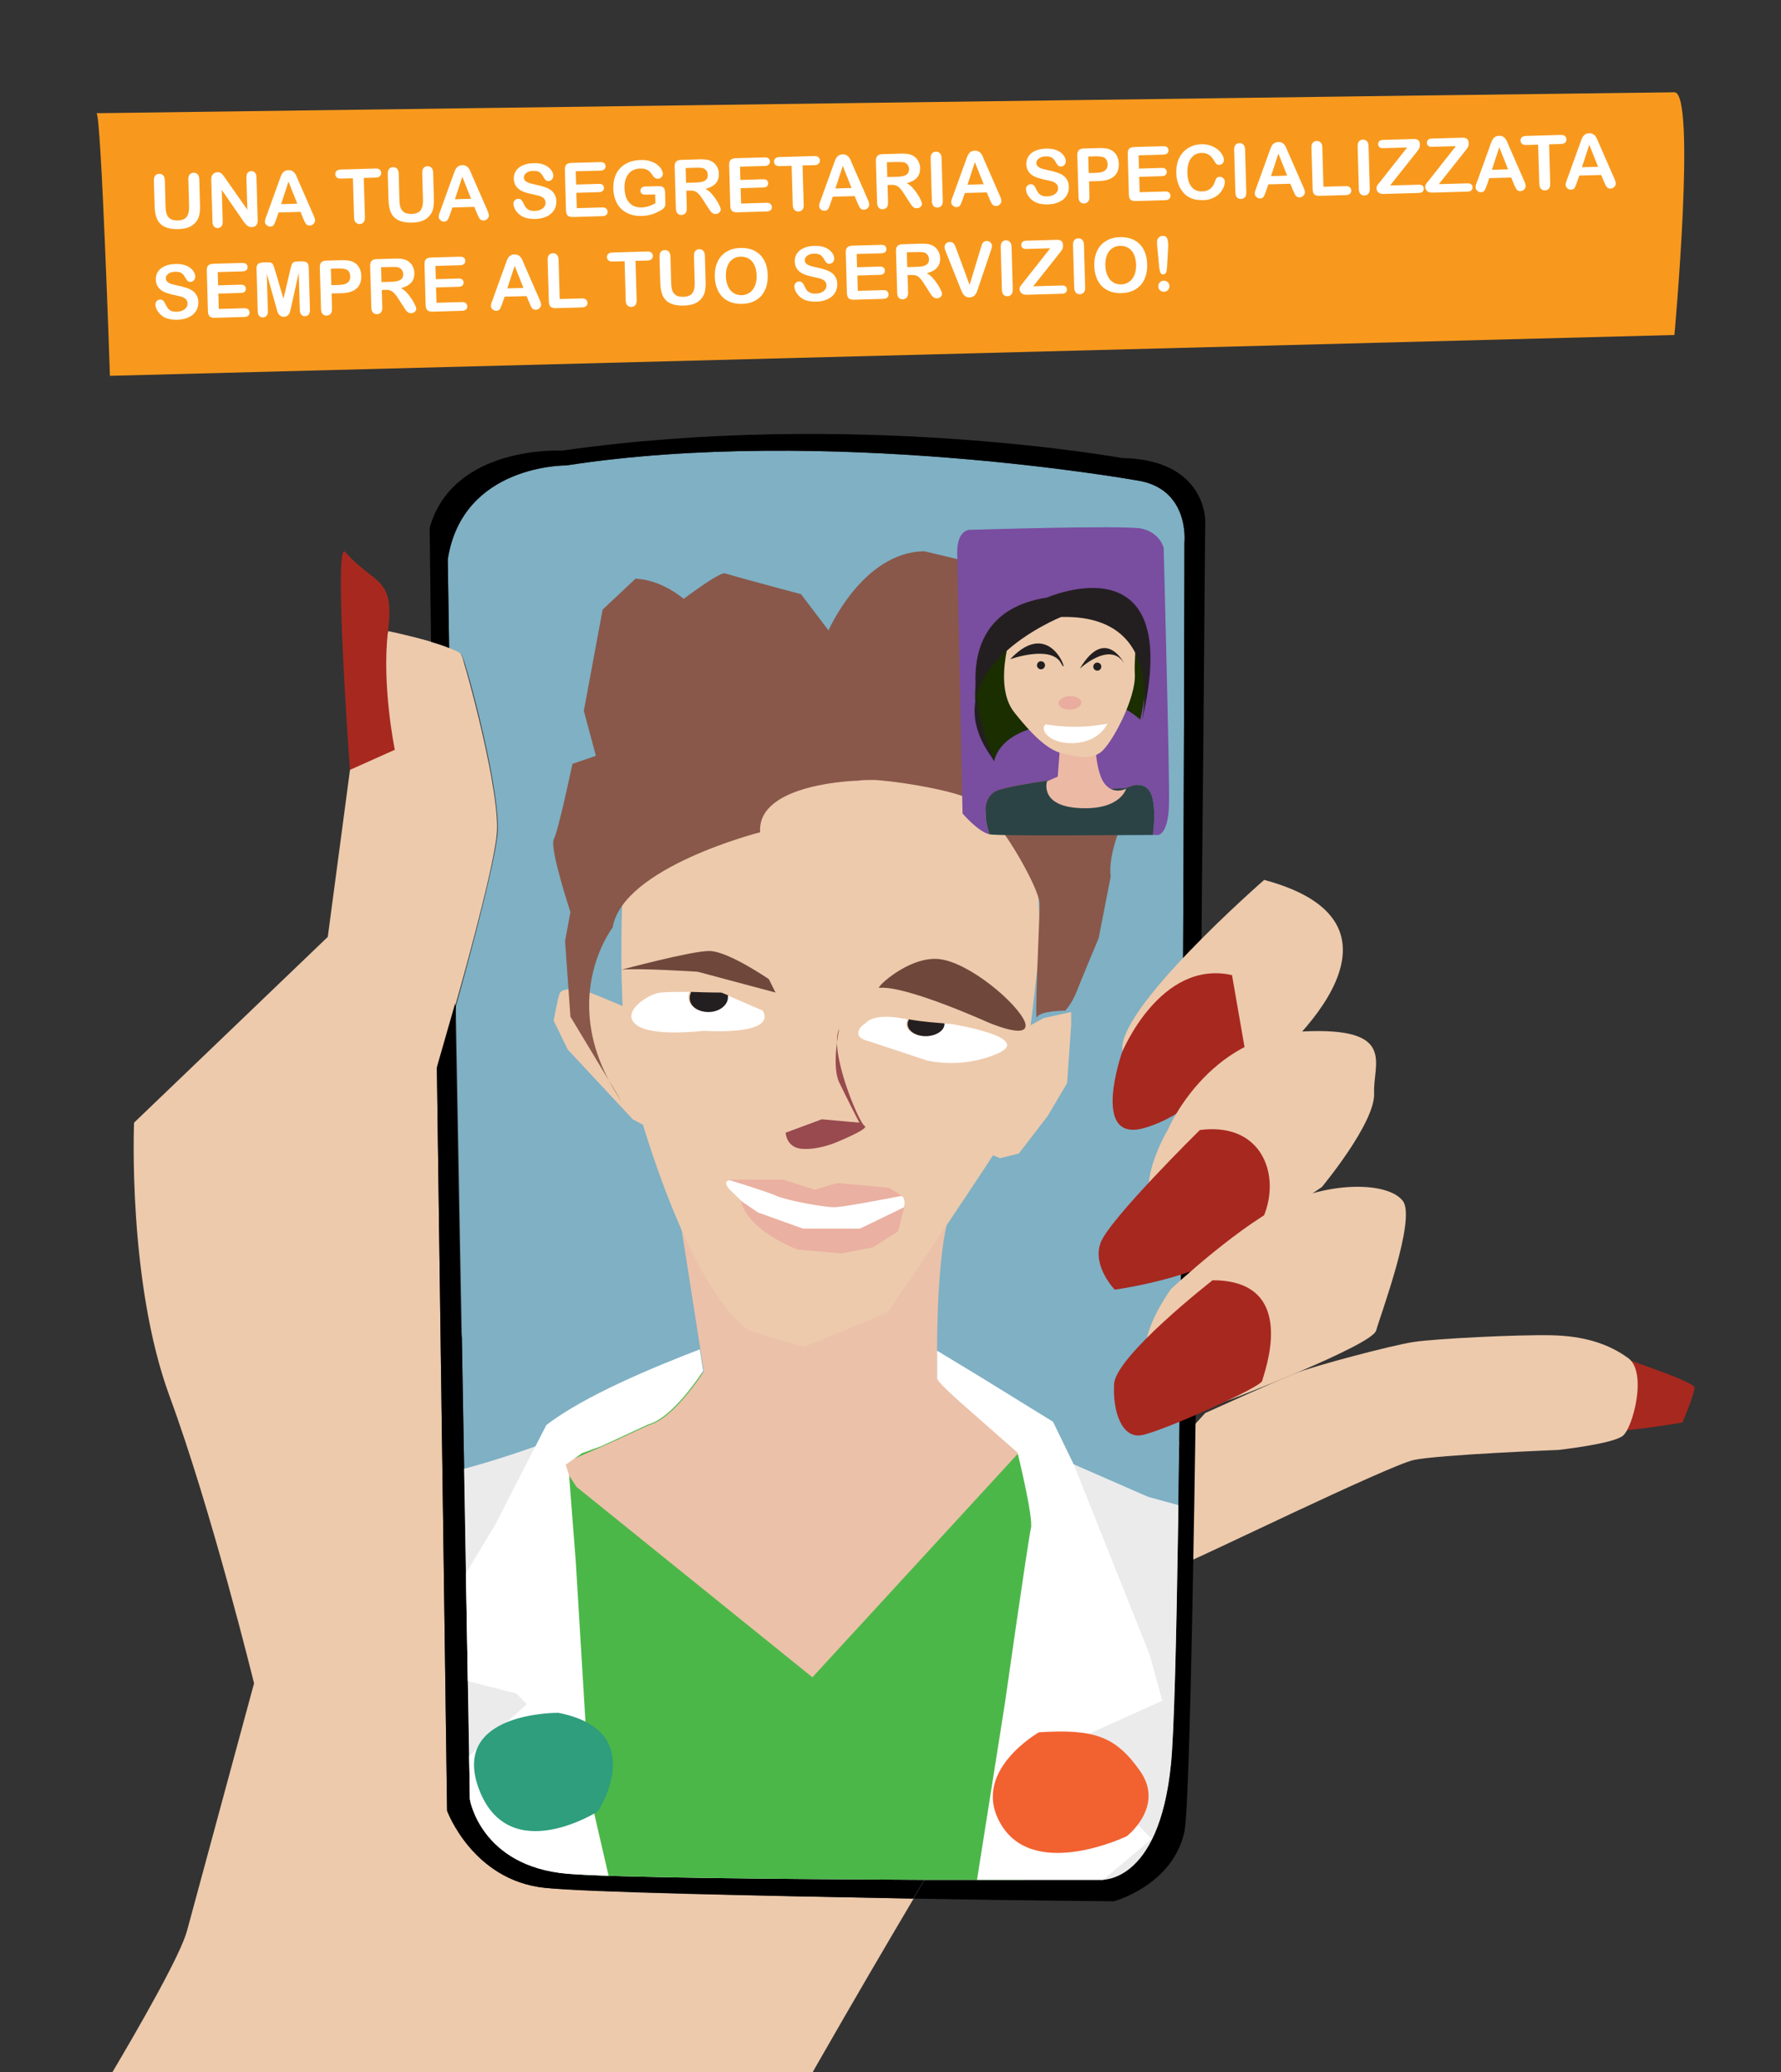 <?xml version="1.0" encoding="utf-8"?>
<!-- Generator: Adobe Illustrator 25.4.1, SVG Export Plug-In . SVG Version: 6.00 Build 0)  -->
<svg version="1.1" id="Livello_1" xmlns="http://www.w3.org/2000/svg" xmlns:xlink="http://www.w3.org/1999/xlink" x="0px" y="0px"
	 width="265.7px" height="309px" viewBox="0 0 265.7 309" style="enable-background:new 0 0 265.7 309;" xml:space="preserve">
<rect x="0" y="0" width="265.7" height="309" fill="#333333" stroke="none"/>
<style type="text/css">
	.st0{fill:#E63525;}
	.st1{fill:#A7281F;}
	.st2{fill:#EDCAAC;}
	.st3{fill:#7FB0C4;}
	.st4{clip-path:url(#SVGID_00000087413375282585833970000000979410895076260277_);}
	.st5{fill:#EBEBEC;}
	.st6{fill:#4CB749;}
	.st7{fill:#ECC1A9;}
	.st8{fill:#FFFFFF;}
	.st9{fill:#6F473B;}
	.st10{fill:#231F20;}
	.st11{fill:#984A4E;}
	.st12{fill:#EAB0A1;}
	.st13{fill:none;}
	.st14{fill:#89584A;}
	.st15{fill:#794D9F;}
	.st16{fill:#2B4345;}
	.st17{fill:#ECB9A5;}
	.st18{fill:#1A2E00;}
	.st19{fill:#EAAC9F;}
	.st20{fill:#2E9E7C;}
	.st21{fill:#F26230;}
	.st22{fill:#F8991D;}
</style>
<path class="st0" d="M-149.9,186.7"/>
<g>
	<path class="st1" d="M238.8,201.4c0,0,14,4.5,14,5.5s-1.8,5.2-1.8,5.2s-10,1.8-14,1.3C232.9,212.9,238.8,201.4,238.8,201.4z"/>
	<path class="st2" d="M177.6,232.7c0.5,0,29.4-14.1,33.3-15c3.8-0.8,21.6-1.5,21.6-1.5s8.1-0.9,9.6-2.1c1.5-1.2,3.7-9.5,0.8-11.6
		s-6.5-3.3-11.5-3.4s-17.2,0.5-20.5,1s-15,3.6-17.7,4.7c-2.8,1.1-13.4,5.9-13.4,5.9l-3.9,4.3L177.6,232.7z"/>
	<path class="st3" d="M169.4,71.6c0,0-46.1-8.2-84.9-2.2c0,0-15.5-0.2-17.7,14L67,96.6c1,0.4,1.7,0.8,1.9,1.1
		c0.7,1.3,6,20.9,5.3,26.9c-0.7,6-6.2,25.5-6.2,25.5l0,0l0.9,49.4l1.2,68.8c0,0,1.6,10,14.6,11.1c7.6,0.6,33.2,0.8,53.3,0.9
		c14.5,0,26.1,0,26.1,0s8.8,0.9,10.6-17.3s2-182,2-182S177.6,72.7,169.4,71.6z"/>
	<polygon points="66.7,188.4 68.8,199.4 67.9,150 	"/>
	<path d="M167.4,68.3c0,0-40.2-7.3-83.6-1.1c0,0-16.2-0.9-19.7,11.5l0.2,17c1,0.3,1.9,0.6,2.7,0.9l-0.2-13.2
		c2.2-14.2,17.7-14,17.7-14c38.8-6,84.9,2.2,84.9,2.2c8.2,1.1,7.3,9.3,7.3,9.3s-0.2,163.8-2,182s-10.6,17.3-10.6,17.3
		s-11.6,0-26.1,0c-0.5,0.9-1.1,1.9-1.7,2.9c16.4,0.3,29.9,0.4,29.9,0.4s8.8-2.4,10.5-10.4s3.1-195.5,3.1-195.5
		S179.9,68.5,167.4,68.3z"/>
	<path class="st2" d="M66.7,270L64.3,95.7c-3-0.9-6.4-1.6-6.4-1.6l-5.7,20.8l-3.3,24.8L20,167.4c0,0-1,23.7,5.3,40.8
		S37.9,251,37.9,251l-10,36.9c-1.9,7-22.6,39.9-22.6,39.9c7,26.9,81.5,51.5,81.5,51.5c1.3-13.4,33.8-69.7,49.5-96.2
		c-21.8-0.4-48.7-0.9-54.9-1.6C70.5,280.4,66.7,270,66.7,270z"/>
	<path d="M84.7,279.3c-13.1-1.1-14.6-11.1-14.6-11.1l-1.2-68.8l-2.1-11L68,150l-1-53.4c-0.8-0.3-1.7-0.6-2.7-0.9L66.7,270
		c0,0,3.8,10.4,14.6,11.5c6.2,0.6,33,1.2,54.9,1.6c0.6-1,1.2-2,1.7-2.9C117.9,280.2,92.3,280,84.7,279.3z"/>
	<path class="st2" d="M67.9,150c0,0,5.6-19.5,6.2-25.5c0.7-6-4.7-25.6-5.3-26.9c-0.1-0.3-0.8-0.6-1.8-1L67.9,150L67.9,150z"/>
	<path class="st1" d="M51.5,82.3c-1.8-2,0.7,32.5,0.7,32.5l6.7-3c0,0-2-9.7-1-17.8S55.9,87.3,51.5,82.3z"/>
	<path class="st2" d="M188.6,131.2c0,0-22.6,19.7-21.1,25.7c1.5,5.9,13.1,7.7,18.5,4.3C191.2,157.8,213.9,138,188.6,131.2z"/>
	<path class="st1" d="M183.8,145.4l2,11.5c0,0-7,9-15.1,11.3s-3.3-11.3-3.3-11.3S173.1,143,183.8,145.4z"/>
	<path class="st2" d="M179.8,188.8l17.4-11.8c0,0,8-9.6,7.8-14s3.5-9.9-10.7-9.2s-20.1,14.7-20.1,14.7s-5.3,8.8-1.5,12.8
		C176.4,185.3,177,189.1,179.8,188.8z"/>
	<path class="st1" d="M179,168.5c0,0-13.5,13.3-14.8,16.8s2.1,7,2.1,7s15.7-2.1,20.6-8.2S189.8,167.1,179,168.5z"/>
	<path class="st2" d="M183.8,208.6c0,0,20.9-8,21.5-10.2s6-16.6,4-19.3s-9.8-3-16.8,0s-17.8,13.1-17.8,13.1s-6.8,9.3-2.1,11.7
		C177.4,206.4,178.8,210.6,183.8,208.6z"/>
	<path class="st1" d="M180.9,190.9c0,0-14.5,11.3-14.7,15.5s1.2,8.1,4.1,7.6s17.8-7.1,18-8.1S194,190.9,180.9,190.9z"/>
	<path class="st2" d="M61.1,94.9c0,0,6.5,1.4,7.7,2.8S70,116,70,116l-0.6,16.9l0.2,10.8l-6.6,23l-8.8-6.8l6.9-38.9L61.1,94.9z"/>
	<g>
		<g>
			<defs>
				<path id="SVGID_1_" d="M169.4,71.6c0,0-46.1-8.2-84.9-2.2c0,0-15.5-0.2-17.7,14L67,96.6c1,0.4,1.7,0.8,1.9,1.1
					c0.7,1.3,6,20.9,5.3,26.9c-0.7,6-6.2,25.5-6.2,25.5l0,0l0.9,49.4l1.2,68.8c0,0,1.6,10,14.6,11.1c7.6,0.6,33.2,0.8,53.3,0.9
					c14.5,0,26.1,0,26.1,0s8.8,0.9,10.6-17.3s2-182,2-182S177.6,72.7,169.4,71.6z"/>
			</defs>
			<clipPath id="SVGID_00000119837691524634957620000013324976459995799702_">
				<use xlink:href="#SVGID_1_"  style="overflow:visible;"/>
			</clipPath>
			<g style="clip-path:url(#SVGID_00000119837691524634957620000013324976459995799702_);">
				<path class="st5" d="M84.2,214.1c0,0-15.4,5.9-21.5,6.1s-10.3,7.5-10.3,7.5L47.1,254v28.5h149.6v-20.6l-4.2-25.7l-5.1-8.6
					l-16.1-4.4l-13.5-5.9L129,204.1l-28.9,2.8L84.2,214.1z"/>
				<path class="st6" d="M82.5,220.6c0.3,1,1.2,50.4,1.2,50.4l7.6,19.8c0,0,0.6,7.2,1.4,7s57.6-3.7,57.6-3.7l10.9-58.4l-6-21.5
					l-14.3-7.2c0,0-31-3.4-32.2-3.4s-20.3,7.1-20.3,7.1L82.5,220.6z"/>
				<path class="st7" d="M143.5,209.2c-1.9-1.7-3.4-3.2-3.7-3.7c0,0,0-1.7,0-4.2c0-6.2,0.4-17.5,2.3-21.3l-2.8-6.1l-38.6,3.4
					c0.1,0.3,2.7,16.9,3.8,24c0.3,1.9,0.5,3.2,0.5,3.2s-4.4,7-8.2,8l-6.3,2.9l0,0l-6,2.6l-0.6,0.5l2.1,3.2l35.2,28.4l30.8-33.5
					C151.8,216.5,147.1,212.4,143.5,209.2z"/>
				<path class="st2" d="M93.1,129c0,0-1.8,25.6,2.2,36.6c0,0,7.3,26.5,16.5,32.8c0,0,7.7,2.4,8.1,2.4s12.5-5.1,12.5-5.1
					s16.5-24.1,18.5-27.9c2-3.8,4.3-27.7,4.3-27.7l-0.8-18l-13.9-13.4l-21.4-2.6l-20.7,11.3L93.1,129z"/>
				<path class="st2" d="M93.3,150.2c0,0-3.2-1.4-5.3-2.2c-2.2-0.8-4.2-0.6-4.5,0.1c-0.3,0.7-0.9,4.1-0.9,4.1l2.1,4.3l9.7,10.4
					l4.3,2.3l1.5-12.5L93.3,150.2z"/>
				<polygon class="st2" points="152.8,153.4 155.7,151.8 159.8,150.9 159.8,152.9 159.2,161.5 156.3,166.4 152,172 149.2,172.7 
					147,171.8 144.6,157.5 				"/>
				<path class="st8" d="M114.2,176.8c0,0-8.9-2.6-4.8,1.1l5.3,5.1l9.8,2.6l7.3-1.8l2.1-2c0,0,2.3-2.9,0.1-3.8h-6.7l-3.4,0.6
					l-5.4-0.6L114.2,176.8z"/>
				<path class="st9" d="M92.7,144.6c0,0,10.4-2.8,13.1-2.8c2.8,0,8.9,4.2,8.9,4.2l1,2l-11.6-3.1C104.3,144.9,94.8,144.3,92.7,144.6
					z"/>
				<path class="st9" d="M131.2,147.3c-0.7,0.1,4.3-4.7,8.8-4.3s11.8,6.6,12.9,9.4c1,2.9-5.6,0-5.6,0S135.1,146.9,131.2,147.3z"/>
				<path class="st8" d="M108.5,148.4c0,0.1,0,0.2,0,0.3c0,1.2-1.3,2.2-2.9,2.2s-2.9-1-2.9-2.2c0-0.3,0.1-0.6,0.2-0.8
					c-1.8,0-3.5,0-4.3,0.1c-1.7,0.1-6,2.8-3.8,4.7c2.2,2,10.2,1,10.2,1s10.9,0.8,8.8-3L108.5,148.4z"/>
				<path class="st8" d="M142,152.7c0,0-0.4,0-1.2-0.1v0.1c0,1-1.2,1.8-2.8,1.8c-1.5,0-2.8-0.8-2.8-1.8c0-0.2,0.1-0.5,0.2-0.7
					c-0.4-0.1-0.7-0.1-1.1-0.2c-4.3-0.7-5.2,0.8-5.2,0.8c-1.2,0.7-1.6,2,0,2.5c1.6,0.5,9.1,3,9.1,3s5.1,1.4,10.6-1
					C154.4,154.7,142,152.7,142,152.7z"/>
				<path class="st10" d="M105.7,150.9c1.6,0,2.9-1,2.9-2.2c0-0.1,0-0.2,0-0.3l-1-0.4c0,0-2.2,0-4.5-0.1c-0.1,0.3-0.2,0.5-0.2,0.8
					C102.8,150,104.1,150.9,105.7,150.9z"/>
				<path class="st10" d="M138.1,154.5c1.5,0,2.8-0.8,2.8-1.8v-0.1c-1.1-0.1-3-0.2-5.3-0.6c-0.1,0.2-0.2,0.4-0.2,0.7
					C135.4,153.7,136.6,154.5,138.1,154.5z"/>
				<path class="st11" d="M125.2,153.4c0,0-1.2,5.5,0,8s3,6,3,6l-5.6-0.5l-5.4,2c0,0,0.1,2.2,2.4,2.4c2.4,0.2,5-0.9,5-0.9
					s5.2-2.1,4.4-2.5C128.1,167.4,123.6,156.6,125.2,153.4z"/>
				<path class="st12" d="M134.6,178.3c0,0-8.7,1.7-10,1.7c-1.3,0.1-7.3-1-8.8-1.7c-1.6-0.7-7.2-2.4-7.2-2.4h8.2l4.8,1.5l3.3-1
					l7.7,0.7L134.6,178.3z"/>
				<path class="st12" d="M134.9,180l-6.6,3.2h-8.5l-6.7-2.4l-2.5-1.7c0,0,0.2,3.8,8.3,7.2l6.6,0.6l4.7-0.9l3.8-2.4L134.9,180z"/>
				<path class="st13" d="M151.8,216.5l-8.3-7.3C147.1,212.4,151.8,216.5,151.8,216.5z"/>
				<path class="st8" d="M173.4,253.6l-1.9-6.9l-11.3-28.3l-3.1-6.4l-10.7-6.6c0,0-3.8-2.3-6.6-4c0,2.5,0,4.2,0,4.2
					c0.3,0.6,1.9,2.1,3.7,3.7l8.3,7.3c0,0,2.4,9.7,2,11.3s-3.9,26.2-3.9,26.2l-8.6,54.4l17.6-23.4l12.9-10.9l-13.3-13.9L173.4,253.6
					z"/>
				<path class="st14" d="M128.1,116.4c0,0-15.2,0.3-14.7,7.7c0,0-20.5,5.2-22,14.2c0,0-8.7,11.2,1.3,25.9l-7.6-12.6l-0.8-11.3
					l0.8-4.3c0,0-3.1-9.4-2.5-10.8c0.7-1.3,2.8-11.3,2.8-11.3l3.5-1.2l-1.8-6.7l2.8-15.1l4.9-4.6c0,0,3.4-0.1,7.2,3
					c0,0,5.4-4.1,6.2-3.8c0.8,0.3,11.3,3.1,11.3,3.1l4.1,5.4c0,0,5.1-11.7,14.3-11.8l10.1,2.4l1.3,0.9l8.1,2.4l3.4,9.4l-1.2,2.2
					c0,0,2.1-3.7,5.6-0.1c3.5,3.5,6.8,14.6,3.3,21.1c-3.5,6.6-2.8,10.2-2.8,10.2l-1.8,9.2c0,0-2.6,6.2-3.3,8s-1.7,2.8-1.7,2.8
					s-3.8,0-4.2,1s0.4-14.6,0.4-16.9c0-2.4-6.4-13.6-9.8-15.4s-13.1-3.1-15.1-3.1S128.1,116.4,128.1,116.4z"/>
				<path class="st8" d="M104.9,204.4c0,0-0.2-1.2-0.5-3.2c-7,2.7-17.2,6.9-22.9,11.3l-7.7,15l-9.9,16.4l-1.2,5l14.3,3.6l1.6,1.6
					l-9,8.1l-3.1,4.4L86,291.2l11,15.4l-9-39l-2.1-34.7l-1-12.9l-0.5-1.6l2.4-1.7l3-1.1l0,0l6.9-3.2
					C100.5,211.4,104.9,204.4,104.9,204.4z"/>
			</g>
		</g>
	</g>
	<g>
		<path class="st15" d="M170.2,78.8c-3-0.5-25.2,0.2-25.2,0.2s-2.2-0.4-2.2,3.4l0.8,38.9c0,0,2.3,2.7,4,3.1c0,0-2-5.5,1.4-6.6
			s11.2-1.9,11.2-1.9l3.2,1.9l4.7-0.3c0,0,3.2-1.8,3.9,1.8c0.3,1.6,0.2,3.5,0,5.2c0.5,0,0.8,0,0.8,0s1.5-0.1,1.6-4.6
			s-0.8-38.2-0.8-38.2S173.1,79.4,170.2,78.8z"/>
		<path class="st16" d="M172,119.3c-0.7-3.6-3.9-1.8-3.9-1.8l-4.7,0.3l-3.2-1.9c0,0-7.9,0.9-11.2,1.9c-3.4,1.1-1.4,6.6-1.4,6.6
			c1.5,0.3,20.3,0.1,24.4,0.1C172.2,122.8,172.3,120.9,172,119.3z"/>
		<path class="st17" d="M158.4,107.9l-0.6,7.9l-1.6,0.7c0,0-1.2,3.7,4.9,4c6.1,0.3,6.9-2.9,6.9-2.9s-2.4,1.3-3.7-1.6
			c-1.2-2.9-0.9-7.9-0.9-7.9L158.4,107.9z"/>
		<path class="st18" d="M158.4,107.9c0,0-8.7,0.1-10.1,5.6c0,0-5.8-9.2-0.8-16.8s13.7-6.7,13.7-6.7l6.6,2.2c0,0,5,3.8,2.3,15.1
			c0,0-4.7-4.5-8-1.1C159.1,109.6,158.4,107.9,158.4,107.9z"/>
		<path class="st2" d="M151.3,93c0,0-3.4,8.9,0,13.2s5.5,5.8,7.4,6.2c1.9,0.4,4,1,5.6-0.3s5.2-8,5-11.6s1-6.7-1.3-8.4
			s-5.9-2.7-8.2-2.6C157.4,89.7,152.1,90.2,151.3,93z"/>
		<path class="st10" d="M150.7,98.3c0,0,6.1-2.2,7.6,0.6C159.7,101.6,157,91.6,150.7,98.3z"/>
		<path class="st10" d="M161.1,99.7c0,0,4.5-4.2,6.6-0.8C167.7,98.9,164.9,93.3,161.1,99.7z"/>
		<ellipse transform="matrix(0.999 -0.047 0.047 0.999 -4.746 7.612)" class="st19" cx="159.6" cy="104.8" rx="1.7" ry="1"/>
		<path class="st8" d="M156,108c0,0,4.3,0.9,9.2-0.1c0,0-1.1,2.7-4.9,2.9C156.6,111,155,108.8,156,108z"/>
		<path class="st10" d="M158.3,92c0,0-20.4,8.2-9.9,21.5c0,0-10.2-21.6,7.8-24.4c0,0,20.6-9,14.2,18.2
			C170.3,107.4,174,91.6,158.3,92z"/>
		<circle class="st10" cx="155.3" cy="99.2" r="0.6"/>
		<circle class="st10" cx="163.7" cy="99.4" r="0.6"/>
	</g>
	<path class="st20" d="M83.3,255.4c0,0-16.3-0.2-11.8,11.5c4.5,11.6,17.7,3.2,17.7,3.2S97.1,258.1,83.3,255.4z"/>
	<path class="st21" d="M155,258.3c0,0-10.6,6-5.5,14s18.6,1.5,18.6,1.5s5.7-4.4,2-9.7C166.4,258.8,163.1,257.8,155,258.3z"/>
</g>
<path class="st22" d="M14.4,16.88c0.7,0.2,2,39.16,2,39.16l233.4-6.09c0,0,3.3-36.19,0-36.19S14.4,16.88,14.4,16.88z"/>
<g>
	<path class="st8" d="M23.07,30.8l-0.11-3.87c-0.01-0.33,0.06-0.58,0.2-0.75c0.14-0.17,0.34-0.26,0.58-0.26
		c0.25-0.01,0.46,0.07,0.61,0.23c0.15,0.16,0.23,0.4,0.24,0.73l0.11,3.96c0.01,0.45,0.07,0.83,0.18,1.12
		c0.11,0.3,0.3,0.53,0.56,0.69c0.26,0.16,0.62,0.23,1.08,0.22c0.64-0.02,1.08-0.2,1.34-0.55c0.25-0.35,0.37-0.86,0.35-1.55l-0.11-4
		c-0.01-0.33,0.06-0.58,0.2-0.75c0.14-0.17,0.33-0.25,0.58-0.26c0.25-0.01,0.45,0.07,0.6,0.23c0.16,0.16,0.24,0.4,0.25,0.74
		l0.11,3.87c0.02,0.63-0.03,1.16-0.14,1.58c-0.11,0.43-0.33,0.8-0.66,1.13c-0.28,0.28-0.62,0.49-1.01,0.62
		c-0.38,0.14-0.84,0.21-1.36,0.23c-0.62,0.02-1.15-0.03-1.6-0.16c-0.45-0.12-0.82-0.32-1.11-0.59c-0.29-0.27-0.51-0.62-0.65-1.06
		C23.17,31.93,23.09,31.41,23.07,30.8z"/>
	<path class="st8" d="M33.63,26.61l3.27,4.66l-0.14-4.79c-0.01-0.31,0.05-0.55,0.18-0.71c0.13-0.16,0.31-0.24,0.54-0.25
		c0.23-0.01,0.42,0.07,0.56,0.22c0.14,0.15,0.21,0.38,0.22,0.69l0.18,6.34c0.02,0.71-0.26,1.07-0.85,1.09
		c-0.15,0-0.28-0.01-0.4-0.05c-0.12-0.04-0.23-0.1-0.34-0.19c-0.11-0.09-0.2-0.19-0.3-0.31c-0.09-0.12-0.18-0.24-0.27-0.37
		l-3.19-4.61l0.13,4.72c0.01,0.31-0.06,0.54-0.19,0.7C32.9,33.91,32.72,34,32.49,34c-0.23,0.01-0.42-0.07-0.56-0.22
		c-0.14-0.16-0.22-0.38-0.23-0.69l-0.18-6.21c-0.01-0.26,0.02-0.47,0.07-0.62c0.06-0.17,0.18-0.3,0.33-0.41s0.33-0.17,0.52-0.17
		c0.15,0,0.27,0.02,0.38,0.06c0.11,0.04,0.2,0.11,0.28,0.18c0.08,0.08,0.16,0.18,0.25,0.31C33.45,26.34,33.53,26.47,33.63,26.61z"/>
	<path class="st8" d="M45.24,32.59l-0.41-1l-3.27,0.09l-0.36,1.04c-0.14,0.41-0.26,0.68-0.36,0.83c-0.1,0.14-0.27,0.22-0.52,0.23
		c-0.2,0.01-0.39-0.06-0.55-0.21s-0.25-0.31-0.25-0.5c0-0.11,0.01-0.22,0.05-0.34c0.03-0.12,0.09-0.28,0.17-0.49l1.91-5.29
		c0.05-0.15,0.12-0.33,0.2-0.55c0.08-0.21,0.16-0.39,0.25-0.53c0.09-0.14,0.21-0.26,0.36-0.35c0.15-0.09,0.34-0.14,0.56-0.14
		c0.23-0.01,0.42,0.03,0.57,0.11c0.15,0.08,0.28,0.19,0.38,0.32c0.1,0.13,0.18,0.28,0.25,0.43c0.07,0.15,0.16,0.36,0.26,0.62
		l2.25,5.14c0.18,0.39,0.27,0.68,0.27,0.86c0.01,0.19-0.07,0.36-0.22,0.52c-0.15,0.16-0.34,0.24-0.56,0.25
		c-0.13,0-0.24-0.02-0.33-0.06c-0.09-0.04-0.17-0.1-0.24-0.18c-0.06-0.08-0.13-0.2-0.21-0.36C45.36,32.85,45.29,32.71,45.24,32.59z
		 M41.94,30.44l2.41-0.07l-1.31-3.29L41.94,30.44z"/>
	<path class="st8" d="M56.05,26.48l-1.78,0.05l0.17,5.85c0.01,0.34-0.06,0.59-0.2,0.76c-0.14,0.17-0.34,0.25-0.57,0.26
		c-0.24,0.01-0.44-0.07-0.6-0.23c-0.16-0.16-0.24-0.41-0.25-0.74l-0.17-5.85l-1.78,0.05c-0.28,0.01-0.49-0.05-0.63-0.17
		c-0.14-0.12-0.21-0.28-0.22-0.48c-0.01-0.21,0.06-0.38,0.2-0.5c0.14-0.13,0.34-0.19,0.61-0.2l5.19-0.15
		c0.28-0.01,0.49,0.05,0.63,0.17c0.14,0.12,0.21,0.28,0.22,0.48c0.01,0.2-0.06,0.37-0.2,0.49C56.54,26.41,56.33,26.47,56.05,26.48z"
		/>
	<path class="st8" d="M57.96,29.81l-0.11-3.87c-0.01-0.33,0.06-0.58,0.2-0.75c0.14-0.17,0.34-0.26,0.58-0.26
		c0.25-0.01,0.46,0.07,0.61,0.23c0.15,0.16,0.23,0.41,0.24,0.74l0.11,3.96c0.01,0.45,0.07,0.83,0.18,1.13
		c0.11,0.3,0.3,0.53,0.56,0.69s0.62,0.23,1.08,0.22c0.64-0.02,1.08-0.2,1.34-0.55c0.25-0.35,0.37-0.86,0.35-1.55l-0.11-4
		c-0.01-0.33,0.06-0.58,0.2-0.75c0.14-0.17,0.34-0.25,0.58-0.26c0.25-0.01,0.45,0.07,0.6,0.23c0.16,0.16,0.24,0.4,0.25,0.74
		l0.11,3.87c0.02,0.63-0.03,1.16-0.14,1.58c-0.11,0.43-0.33,0.8-0.66,1.13c-0.29,0.28-0.62,0.49-1.01,0.62
		c-0.38,0.14-0.84,0.21-1.36,0.23c-0.62,0.02-1.15-0.03-1.6-0.16c-0.45-0.12-0.82-0.32-1.11-0.59c-0.29-0.27-0.51-0.62-0.65-1.06
		C58.06,30.94,57.98,30.42,57.96,29.81z"/>
	<path class="st8" d="M71.17,31.85l-0.41-1l-3.27,0.09l-0.36,1.04c-0.14,0.41-0.26,0.68-0.36,0.83c-0.1,0.14-0.27,0.22-0.52,0.23
		c-0.21,0.01-0.39-0.06-0.55-0.21c-0.16-0.15-0.25-0.31-0.25-0.5c0-0.11,0.01-0.22,0.05-0.34c0.03-0.12,0.09-0.28,0.17-0.49
		l1.91-5.29c0.05-0.15,0.12-0.33,0.2-0.55c0.08-0.21,0.16-0.39,0.25-0.53c0.09-0.14,0.21-0.26,0.36-0.35
		c0.15-0.09,0.34-0.14,0.56-0.15c0.23-0.01,0.42,0.03,0.57,0.11c0.15,0.08,0.28,0.19,0.38,0.32c0.1,0.13,0.18,0.28,0.25,0.43
		c0.07,0.15,0.16,0.36,0.26,0.62l2.25,5.14c0.18,0.39,0.27,0.68,0.27,0.86c0.01,0.19-0.07,0.36-0.22,0.52
		c-0.15,0.16-0.34,0.24-0.56,0.25c-0.13,0-0.24-0.02-0.33-0.06c-0.09-0.04-0.17-0.1-0.24-0.18c-0.06-0.08-0.13-0.2-0.21-0.36
		C71.29,32.12,71.22,31.98,71.17,31.85z M67.87,29.71l2.41-0.07l-1.31-3.29L67.87,29.71z"/>
	<path class="st8" d="M83,30.01c0.01,0.49-0.1,0.93-0.34,1.32c-0.24,0.39-0.6,0.71-1.08,0.94c-0.48,0.23-1.05,0.36-1.71,0.38
		c-0.8,0.02-1.45-0.11-1.98-0.39c-0.37-0.21-0.68-0.49-0.92-0.84s-0.36-0.7-0.37-1.04c-0.01-0.2,0.06-0.37,0.19-0.51
		c0.13-0.14,0.31-0.22,0.52-0.23c0.17,0,0.32,0.05,0.44,0.15c0.12,0.11,0.23,0.27,0.32,0.48c0.11,0.25,0.23,0.46,0.35,0.63
		c0.12,0.17,0.3,0.31,0.51,0.41c0.22,0.11,0.5,0.15,0.86,0.14c0.48-0.01,0.87-0.14,1.17-0.37c0.3-0.23,0.44-0.52,0.43-0.86
		c-0.01-0.27-0.1-0.48-0.26-0.64c-0.17-0.16-0.38-0.28-0.64-0.36c-0.26-0.08-0.61-0.16-1.04-0.25c-0.58-0.12-1.07-0.26-1.47-0.43
		c-0.4-0.17-0.71-0.41-0.95-0.72c-0.24-0.31-0.36-0.69-0.38-1.16c-0.01-0.44,0.1-0.84,0.33-1.19c0.23-0.35,0.57-0.63,1.03-0.82
		c0.45-0.2,0.99-0.31,1.61-0.32c0.49-0.01,0.92,0.03,1.29,0.15c0.36,0.11,0.67,0.27,0.91,0.46c0.24,0.2,0.42,0.4,0.54,0.62
		c0.12,0.22,0.18,0.44,0.18,0.65c0.01,0.19-0.06,0.37-0.19,0.53c-0.13,0.16-0.3,0.24-0.51,0.25c-0.19,0-0.33-0.04-0.43-0.13
		c-0.1-0.09-0.21-0.24-0.33-0.45c-0.15-0.3-0.34-0.53-0.55-0.7c-0.21-0.16-0.54-0.24-1-0.23c-0.42,0.01-0.76,0.11-1.01,0.31
		c-0.25,0.19-0.38,0.42-0.37,0.68c0,0.16,0.05,0.3,0.14,0.41c0.09,0.12,0.22,0.21,0.37,0.29c0.15,0.08,0.31,0.14,0.47,0.18
		c0.16,0.04,0.42,0.11,0.79,0.19c0.46,0.09,0.87,0.2,1.24,0.32c0.37,0.12,0.69,0.26,0.95,0.44c0.26,0.18,0.47,0.4,0.62,0.68
		C82.9,29.26,82.99,29.6,83,30.01z"/>
	<path class="st8" d="M89.57,25.44l-3.68,0.1l0.06,1.98l3.39-0.1c0.25-0.01,0.44,0.04,0.56,0.15c0.13,0.11,0.19,0.25,0.2,0.44
		c0.01,0.18-0.05,0.33-0.17,0.45c-0.12,0.12-0.3,0.18-0.56,0.19l-3.39,0.1l0.07,2.29l3.8-0.11c0.26-0.01,0.45,0.05,0.58,0.16
		c0.13,0.12,0.2,0.27,0.21,0.47c0.01,0.19-0.05,0.35-0.18,0.47c-0.13,0.12-0.32,0.19-0.57,0.2l-4.43,0.13
		c-0.36,0.01-0.61-0.06-0.77-0.22c-0.16-0.15-0.24-0.4-0.25-0.76l-0.17-6.06c-0.01-0.23,0.02-0.43,0.09-0.58
		c0.07-0.15,0.17-0.26,0.32-0.33c0.15-0.07,0.33-0.11,0.57-0.12l4.31-0.12c0.26-0.01,0.46,0.04,0.58,0.16
		c0.13,0.11,0.2,0.26,0.2,0.45c0.01,0.19-0.05,0.35-0.18,0.46C90.02,25.37,89.83,25.44,89.57,25.44z"/>
	<path class="st8" d="M99.22,28.69l0.04,1.54c0.01,0.21-0.01,0.37-0.05,0.49c-0.04,0.12-0.11,0.24-0.21,0.34
		c-0.11,0.1-0.24,0.2-0.41,0.3c-0.48,0.28-0.94,0.48-1.39,0.62c-0.45,0.13-0.94,0.21-1.47,0.22c-0.62,0.02-1.19-0.06-1.7-0.24
		c-0.51-0.18-0.96-0.44-1.33-0.79c-0.37-0.35-0.66-0.78-0.86-1.3c-0.21-0.51-0.32-1.08-0.34-1.72c-0.02-0.63,0.06-1.2,0.23-1.73
		c0.17-0.53,0.43-0.97,0.79-1.35c0.35-0.37,0.79-0.66,1.3-0.87c0.51-0.21,1.1-0.32,1.76-0.34c0.54-0.02,1.02,0.04,1.45,0.18
		c0.42,0.13,0.77,0.31,1.03,0.52c0.27,0.21,0.47,0.44,0.61,0.68c0.14,0.24,0.21,0.46,0.22,0.65c0.01,0.21-0.07,0.38-0.21,0.53
		c-0.15,0.15-0.33,0.23-0.54,0.23c-0.12,0-0.23-0.02-0.34-0.07c-0.11-0.05-0.2-0.13-0.28-0.22c-0.21-0.31-0.39-0.54-0.53-0.7
		c-0.14-0.16-0.33-0.29-0.57-0.39c-0.24-0.1-0.54-0.15-0.91-0.14c-0.38,0.01-0.71,0.09-1.01,0.22c-0.29,0.14-0.54,0.33-0.74,0.59
		c-0.2,0.25-0.36,0.56-0.46,0.92c-0.1,0.36-0.15,0.76-0.13,1.2c0.03,0.94,0.26,1.67,0.71,2.16c0.45,0.5,1.06,0.73,1.84,0.71
		c0.38-0.01,0.73-0.07,1.06-0.18c0.33-0.11,0.66-0.26,1-0.45l-0.04-1.31l-1.26,0.04c-0.3,0.01-0.54-0.03-0.69-0.12
		c-0.16-0.09-0.24-0.24-0.25-0.46c-0.01-0.18,0.06-0.33,0.18-0.45c0.13-0.12,0.3-0.19,0.53-0.19l1.85-0.05
		c0.23-0.01,0.42,0.01,0.58,0.04c0.16,0.04,0.29,0.12,0.39,0.26C99.16,28.21,99.21,28.42,99.22,28.69z"/>
	<path class="st8" d="M102.96,28.42l-0.57,0.02l0.07,2.59c0.01,0.34-0.06,0.59-0.2,0.76c-0.15,0.17-0.34,0.25-0.58,0.26
		c-0.26,0.01-0.46-0.07-0.61-0.24c-0.15-0.16-0.23-0.41-0.24-0.74l-0.18-6.2c-0.01-0.35,0.06-0.61,0.22-0.77
		c0.15-0.16,0.4-0.25,0.76-0.26l2.65-0.08c0.37-0.01,0.68,0,0.94,0.02c0.26,0.02,0.5,0.08,0.71,0.17c0.25,0.1,0.48,0.24,0.68,0.44
		s0.35,0.42,0.46,0.68c0.11,0.26,0.17,0.54,0.17,0.83c0.02,0.6-0.14,1.09-0.47,1.45c-0.33,0.37-0.83,0.64-1.52,0.81
		c0.29,0.15,0.58,0.37,0.85,0.66c0.27,0.29,0.52,0.61,0.73,0.94c0.22,0.33,0.39,0.63,0.51,0.9c0.12,0.27,0.19,0.46,0.19,0.56
		c0,0.11-0.03,0.21-0.09,0.32c-0.07,0.11-0.16,0.19-0.27,0.26c-0.12,0.06-0.25,0.1-0.4,0.1c-0.18,0.01-0.34-0.03-0.47-0.12
		c-0.13-0.08-0.24-0.19-0.33-0.32c-0.09-0.13-0.22-0.32-0.38-0.57l-0.69-1.07c-0.25-0.39-0.46-0.69-0.66-0.89
		c-0.19-0.2-0.38-0.34-0.57-0.41C103.49,28.44,103.25,28.41,102.96,28.42z M103.8,25.01l-1.51,0.04l0.06,2.21l1.46-0.04
		c0.39-0.01,0.72-0.05,0.99-0.13s0.47-0.2,0.6-0.36c0.14-0.17,0.2-0.39,0.19-0.68c-0.01-0.22-0.07-0.42-0.19-0.59
		c-0.12-0.17-0.28-0.29-0.48-0.37C104.74,25.02,104.36,24.99,103.8,25.01z"/>
	<path class="st8" d="M114.08,24.75l-3.68,0.1l0.06,1.98l3.38-0.1c0.25-0.01,0.44,0.04,0.56,0.15c0.13,0.11,0.19,0.25,0.2,0.44
		c0.01,0.18-0.05,0.33-0.17,0.45c-0.12,0.12-0.3,0.18-0.56,0.19l-3.38,0.1l0.07,2.29l3.8-0.11c0.26-0.01,0.45,0.05,0.58,0.16
		c0.13,0.12,0.2,0.27,0.21,0.47c0.01,0.19-0.05,0.35-0.18,0.47c-0.13,0.12-0.32,0.19-0.57,0.19l-4.43,0.13
		c-0.36,0.01-0.61-0.06-0.77-0.22c-0.16-0.15-0.24-0.4-0.25-0.76l-0.17-6.06c-0.01-0.23,0.02-0.43,0.09-0.58
		c0.07-0.15,0.17-0.26,0.32-0.33c0.15-0.07,0.33-0.11,0.57-0.12l4.31-0.12c0.26-0.01,0.46,0.04,0.59,0.16
		c0.13,0.11,0.2,0.26,0.2,0.45c0.01,0.19-0.05,0.35-0.18,0.46C114.53,24.68,114.34,24.74,114.08,24.75z"/>
	<path class="st8" d="M121.51,24.62l-1.78,0.05l0.17,5.85c0.01,0.34-0.06,0.59-0.2,0.76c-0.14,0.17-0.34,0.25-0.58,0.26
		c-0.24,0.01-0.44-0.07-0.6-0.23c-0.16-0.16-0.24-0.41-0.25-0.74l-0.17-5.85l-1.78,0.05c-0.28,0.01-0.49-0.05-0.63-0.17
		c-0.14-0.12-0.21-0.28-0.22-0.48c-0.01-0.21,0.06-0.38,0.2-0.5s0.34-0.19,0.61-0.2l5.19-0.15c0.28-0.01,0.49,0.05,0.63,0.17
		c0.14,0.12,0.21,0.28,0.22,0.48c0.01,0.2-0.06,0.37-0.2,0.49C122,24.55,121.79,24.62,121.51,24.62z"/>
	<path class="st8" d="M127.92,30.24l-0.41-1l-3.27,0.09l-0.36,1.04c-0.14,0.41-0.26,0.68-0.36,0.83c-0.1,0.14-0.27,0.22-0.52,0.23
		c-0.21,0.01-0.39-0.06-0.55-0.21s-0.25-0.31-0.25-0.5c0-0.11,0.01-0.22,0.05-0.34c0.03-0.12,0.09-0.28,0.17-0.49l1.91-5.29
		c0.05-0.15,0.12-0.33,0.2-0.55c0.08-0.21,0.16-0.39,0.25-0.53c0.09-0.14,0.21-0.26,0.36-0.35c0.15-0.09,0.34-0.14,0.56-0.15
		c0.23-0.01,0.42,0.03,0.57,0.11c0.15,0.08,0.28,0.19,0.38,0.32c0.1,0.13,0.18,0.28,0.25,0.43c0.07,0.15,0.16,0.36,0.26,0.62
		l2.25,5.14c0.18,0.39,0.27,0.68,0.27,0.86c0.01,0.19-0.07,0.36-0.22,0.52c-0.15,0.16-0.34,0.24-0.56,0.25
		c-0.13,0-0.24-0.02-0.33-0.06c-0.09-0.04-0.17-0.1-0.24-0.18c-0.06-0.08-0.13-0.2-0.21-0.36
		C128.04,30.51,127.98,30.37,127.92,30.24z M124.63,28.1l2.41-0.07l-1.31-3.29L124.63,28.1z"/>
	<path class="st8" d="M132.98,27.57l-0.57,0.02l0.07,2.59c0.01,0.34-0.06,0.59-0.2,0.76c-0.15,0.16-0.34,0.25-0.58,0.26
		c-0.26,0.01-0.46-0.07-0.61-0.24c-0.15-0.16-0.23-0.41-0.24-0.74l-0.18-6.2c-0.01-0.35,0.06-0.61,0.22-0.77
		c0.15-0.16,0.4-0.25,0.76-0.26l2.65-0.08c0.37-0.01,0.68,0,0.94,0.02s0.5,0.08,0.71,0.17c0.26,0.1,0.48,0.24,0.68,0.44
		c0.2,0.19,0.35,0.42,0.46,0.68c0.11,0.26,0.17,0.54,0.17,0.83c0.02,0.6-0.14,1.08-0.47,1.45c-0.33,0.37-0.84,0.64-1.52,0.81
		c0.29,0.15,0.58,0.37,0.85,0.66c0.27,0.29,0.52,0.61,0.73,0.94c0.22,0.33,0.39,0.63,0.51,0.9c0.12,0.27,0.19,0.46,0.19,0.56
		c0,0.11-0.03,0.21-0.09,0.32c-0.07,0.11-0.16,0.19-0.27,0.26c-0.12,0.06-0.25,0.1-0.4,0.1c-0.18,0.01-0.34-0.03-0.47-0.12
		c-0.13-0.08-0.24-0.19-0.33-0.32c-0.09-0.13-0.22-0.32-0.38-0.57l-0.69-1.07c-0.25-0.39-0.46-0.69-0.66-0.89
		c-0.19-0.2-0.38-0.34-0.58-0.41C133.51,27.59,133.27,27.56,132.98,27.57z M133.82,24.15l-1.51,0.04l0.06,2.21l1.46-0.04
		c0.39-0.01,0.72-0.05,0.99-0.13c0.27-0.08,0.47-0.2,0.6-0.36c0.14-0.17,0.2-0.39,0.19-0.68c-0.01-0.22-0.07-0.42-0.19-0.59
		c-0.12-0.17-0.28-0.29-0.48-0.37C134.76,24.17,134.38,24.14,133.82,24.15z"/>
	<path class="st8" d="M139.02,29.98l-0.18-6.35c-0.01-0.33,0.06-0.58,0.2-0.75s0.34-0.26,0.58-0.26c0.25-0.01,0.45,0.07,0.6,0.23
		c0.16,0.16,0.24,0.4,0.25,0.74l0.18,6.35c0.01,0.33-0.06,0.58-0.21,0.75c-0.15,0.17-0.34,0.26-0.59,0.26
		c-0.23,0.01-0.43-0.07-0.59-0.23C139.12,30.56,139.03,30.31,139.02,29.98z"/>
	<path class="st8" d="M147.63,29.69l-0.41-1l-3.28,0.09l-0.36,1.04c-0.14,0.41-0.26,0.68-0.36,0.83c-0.1,0.14-0.27,0.22-0.51,0.23
		c-0.21,0.01-0.39-0.06-0.55-0.21c-0.16-0.15-0.25-0.31-0.25-0.5c0-0.11,0.01-0.22,0.05-0.34c0.03-0.12,0.09-0.28,0.17-0.49
		l1.91-5.29c0.05-0.15,0.12-0.33,0.2-0.55c0.08-0.21,0.16-0.39,0.25-0.53c0.09-0.14,0.21-0.26,0.36-0.35
		c0.15-0.09,0.34-0.14,0.56-0.15c0.23-0.01,0.42,0.03,0.57,0.11c0.15,0.08,0.28,0.19,0.38,0.32c0.1,0.13,0.18,0.28,0.25,0.43
		c0.07,0.15,0.16,0.36,0.26,0.62l2.25,5.14c0.18,0.39,0.27,0.68,0.27,0.86c0.01,0.19-0.07,0.36-0.22,0.52s-0.34,0.24-0.56,0.25
		c-0.13,0-0.24-0.02-0.33-0.06c-0.09-0.04-0.17-0.1-0.24-0.18c-0.06-0.08-0.13-0.2-0.21-0.36
		C147.75,29.95,147.69,29.81,147.63,29.69z M144.34,27.54l2.41-0.07l-1.31-3.29L144.34,27.54z"/>
	<path class="st8" d="M159.46,27.84c0.01,0.49-0.1,0.93-0.34,1.32c-0.24,0.4-0.6,0.71-1.08,0.94c-0.48,0.23-1.05,0.36-1.71,0.38
		c-0.8,0.02-1.46-0.11-1.98-0.39c-0.37-0.21-0.68-0.49-0.92-0.84c-0.24-0.35-0.36-0.7-0.37-1.04c-0.01-0.2,0.06-0.37,0.19-0.51
		c0.13-0.14,0.31-0.22,0.52-0.23c0.17-0.01,0.32,0.05,0.44,0.15c0.12,0.11,0.23,0.27,0.32,0.48c0.11,0.25,0.23,0.46,0.35,0.63
		c0.12,0.17,0.3,0.31,0.51,0.41c0.22,0.11,0.5,0.15,0.86,0.14c0.48-0.01,0.87-0.14,1.17-0.37c0.3-0.23,0.44-0.52,0.43-0.86
		c-0.01-0.27-0.1-0.48-0.26-0.64c-0.17-0.16-0.38-0.28-0.64-0.36c-0.26-0.08-0.61-0.16-1.04-0.25c-0.58-0.12-1.07-0.26-1.47-0.43
		c-0.4-0.17-0.71-0.41-0.95-0.72c-0.24-0.31-0.36-0.69-0.38-1.16c-0.01-0.44,0.1-0.84,0.33-1.19c0.23-0.35,0.57-0.63,1.03-0.82
		c0.45-0.2,0.99-0.31,1.61-0.32c0.49-0.01,0.92,0.04,1.29,0.15c0.36,0.11,0.67,0.27,0.91,0.46c0.24,0.2,0.42,0.41,0.54,0.63
		c0.12,0.22,0.18,0.44,0.18,0.65c0.01,0.19-0.06,0.37-0.19,0.53c-0.13,0.16-0.3,0.24-0.51,0.25c-0.19,0.01-0.33-0.04-0.43-0.13
		c-0.1-0.09-0.21-0.24-0.33-0.45c-0.15-0.3-0.34-0.53-0.55-0.7c-0.21-0.16-0.54-0.24-1-0.23c-0.42,0.01-0.76,0.11-1.01,0.31
		c-0.25,0.19-0.38,0.42-0.37,0.68c0,0.16,0.05,0.3,0.14,0.41c0.09,0.12,0.22,0.21,0.37,0.29c0.16,0.08,0.31,0.14,0.47,0.18
		c0.16,0.04,0.42,0.11,0.79,0.19c0.46,0.09,0.87,0.2,1.24,0.32c0.37,0.12,0.69,0.26,0.95,0.44c0.26,0.18,0.47,0.4,0.62,0.68
		C159.37,27.09,159.45,27.44,159.46,27.84z"/>
	<path class="st8" d="M163.96,27l-1.49,0.04l0.06,2.28c0.01,0.33-0.06,0.58-0.21,0.75c-0.15,0.17-0.34,0.26-0.58,0.27
		c-0.25,0.01-0.45-0.07-0.6-0.23c-0.15-0.16-0.24-0.4-0.24-0.73l-0.18-6.21c-0.01-0.36,0.06-0.62,0.23-0.78
		c0.16-0.16,0.42-0.24,0.78-0.25l2.09-0.06c0.62-0.02,1.1,0.02,1.43,0.1c0.33,0.08,0.62,0.23,0.87,0.43
		c0.25,0.21,0.44,0.46,0.57,0.77c0.13,0.3,0.21,0.65,0.22,1.03c0.02,0.82-0.21,1.45-0.71,1.89C165.7,26.73,164.96,26.97,163.96,27z
		 M163.45,23.31l-1.1,0.03l0.07,2.46l1.1-0.03c0.38-0.01,0.7-0.06,0.96-0.15c0.26-0.09,0.45-0.23,0.58-0.41
		c0.13-0.19,0.19-0.43,0.18-0.73c-0.01-0.36-0.12-0.64-0.34-0.86C164.67,23.4,164.18,23.29,163.45,23.31z"/>
	<path class="st8" d="M173.54,23.06l-3.68,0.1l0.06,1.98l3.38-0.1c0.25-0.01,0.44,0.04,0.56,0.15c0.13,0.11,0.19,0.25,0.2,0.44
		c0.01,0.18-0.05,0.33-0.17,0.45c-0.12,0.12-0.3,0.18-0.56,0.19l-3.38,0.1l0.07,2.29l3.8-0.11c0.26-0.01,0.45,0.05,0.58,0.16
		c0.13,0.12,0.2,0.27,0.21,0.47c0.01,0.19-0.05,0.35-0.18,0.47c-0.13,0.12-0.32,0.19-0.57,0.2l-4.43,0.13
		c-0.36,0.01-0.61-0.06-0.77-0.21c-0.16-0.15-0.24-0.41-0.25-0.76l-0.17-6.06c-0.01-0.23,0.02-0.43,0.09-0.58
		c0.07-0.15,0.17-0.26,0.32-0.33c0.15-0.07,0.33-0.11,0.57-0.12l4.31-0.12c0.26-0.01,0.46,0.04,0.59,0.16
		c0.13,0.11,0.2,0.26,0.2,0.45c0.01,0.19-0.05,0.35-0.18,0.46S173.8,23.05,173.54,23.06z"/>
	<path class="st8" d="M182.72,27.06c0.01,0.26-0.05,0.54-0.17,0.84c-0.12,0.3-0.31,0.6-0.57,0.9c-0.26,0.3-0.6,0.54-1.02,0.73
		c-0.42,0.19-0.91,0.3-1.47,0.31c-0.42,0.01-0.81-0.02-1.16-0.09c-0.35-0.07-0.67-0.19-0.96-0.35c-0.29-0.16-0.56-0.38-0.8-0.65
		c-0.22-0.25-0.41-0.52-0.57-0.83c-0.16-0.31-0.28-0.64-0.37-0.99c-0.09-0.35-0.13-0.73-0.14-1.13c-0.02-0.65,0.06-1.23,0.23-1.75
		c0.17-0.52,0.43-0.96,0.77-1.34c0.34-0.37,0.74-0.66,1.21-0.87c0.47-0.2,0.97-0.31,1.5-0.33c0.65-0.02,1.24,0.1,1.75,0.34
		c0.52,0.25,0.92,0.56,1.2,0.93c0.28,0.38,0.43,0.73,0.44,1.07c0,0.19-0.06,0.35-0.18,0.5c-0.13,0.15-0.28,0.22-0.47,0.23
		c-0.21,0.01-0.37-0.04-0.47-0.14c-0.11-0.1-0.23-0.26-0.36-0.5c-0.22-0.39-0.48-0.69-0.78-0.87c-0.29-0.19-0.65-0.28-1.07-0.27
		c-0.67,0.02-1.2,0.29-1.58,0.81c-0.38,0.52-0.56,1.25-0.54,2.19c0.02,0.63,0.12,1.15,0.31,1.56c0.19,0.41,0.45,0.71,0.77,0.91
		c0.33,0.2,0.71,0.29,1.14,0.27c0.47-0.01,0.86-0.14,1.18-0.38c0.32-0.24,0.55-0.59,0.7-1.05c0.06-0.21,0.14-0.39,0.24-0.53
		c0.1-0.14,0.26-0.21,0.49-0.21c0.19-0.01,0.36,0.06,0.51,0.19C182.64,26.69,182.72,26.86,182.72,27.06z"/>
	<path class="st8" d="M184.3,28.7l-0.18-6.35c-0.01-0.33,0.06-0.58,0.2-0.75c0.15-0.17,0.34-0.26,0.58-0.26
		c0.25-0.01,0.45,0.07,0.6,0.23c0.16,0.16,0.24,0.4,0.25,0.74l0.18,6.35c0.01,0.33-0.06,0.59-0.21,0.75
		c-0.15,0.17-0.34,0.26-0.59,0.26c-0.23,0.01-0.43-0.07-0.59-0.23C184.39,29.28,184.31,29.03,184.3,28.7z"/>
	<path class="st8" d="M192.91,28.4l-0.41-1l-3.28,0.09l-0.36,1.04c-0.14,0.41-0.26,0.68-0.36,0.83c-0.1,0.14-0.27,0.22-0.51,0.23
		c-0.21,0.01-0.39-0.06-0.55-0.21c-0.16-0.15-0.25-0.31-0.25-0.5c0-0.11,0.01-0.22,0.05-0.34c0.03-0.12,0.09-0.28,0.17-0.49
		l1.91-5.29c0.05-0.15,0.12-0.33,0.2-0.55c0.08-0.21,0.16-0.39,0.25-0.53c0.09-0.14,0.21-0.26,0.36-0.35
		c0.15-0.09,0.34-0.14,0.56-0.15c0.23-0.01,0.42,0.03,0.57,0.11c0.15,0.08,0.28,0.19,0.38,0.32c0.1,0.13,0.18,0.28,0.25,0.43
		c0.07,0.15,0.16,0.36,0.26,0.62l2.25,5.14c0.18,0.39,0.27,0.68,0.27,0.86c0.01,0.19-0.07,0.36-0.22,0.52
		c-0.15,0.16-0.34,0.24-0.56,0.25c-0.13,0-0.24-0.02-0.33-0.06c-0.09-0.04-0.17-0.1-0.24-0.18c-0.06-0.08-0.13-0.2-0.21-0.36
		C193.03,28.67,192.97,28.52,192.91,28.4z M189.62,26.26l2.41-0.07l-1.31-3.29L189.62,26.26z"/>
	<path class="st8" d="M197.27,21.98l0.17,5.86l3.31-0.09c0.26-0.01,0.47,0.05,0.61,0.17s0.22,0.28,0.23,0.48
		c0.01,0.2-0.06,0.36-0.2,0.49c-0.14,0.13-0.34,0.19-0.6,0.2l-3.94,0.11c-0.36,0.01-0.61-0.06-0.77-0.21
		c-0.16-0.15-0.24-0.41-0.25-0.76l-0.18-6.2c-0.01-0.33,0.06-0.58,0.2-0.75c0.14-0.17,0.34-0.26,0.58-0.26
		c0.25-0.01,0.45,0.07,0.6,0.23C197.18,21.4,197.26,21.65,197.27,21.98z"/>
	<path class="st8" d="M202.72,28.18l-0.18-6.35c-0.01-0.33,0.06-0.58,0.2-0.75c0.15-0.17,0.34-0.26,0.58-0.26
		c0.25-0.01,0.45,0.07,0.6,0.23c0.16,0.16,0.24,0.4,0.25,0.74l0.18,6.35c0.01,0.33-0.06,0.59-0.21,0.75
		c-0.15,0.17-0.34,0.26-0.59,0.26c-0.23,0.01-0.43-0.07-0.59-0.23C202.81,28.75,202.72,28.51,202.72,28.18z"/>
	<path class="st8" d="M205.93,27.06l4-5.07l-3.56,0.1c-0.25,0.01-0.44-0.04-0.57-0.15c-0.13-0.11-0.2-0.25-0.2-0.43
		c-0.01-0.19,0.05-0.34,0.18-0.46c0.12-0.12,0.31-0.18,0.56-0.19l4.58-0.13c0.59-0.02,0.9,0.25,0.91,0.8
		c0.01,0.26-0.04,0.48-0.13,0.64c-0.09,0.16-0.29,0.42-0.58,0.78l-3.74,4.71l4.26-0.12c0.25-0.01,0.44,0.04,0.57,0.14
		c0.13,0.1,0.19,0.24,0.2,0.43c0.01,0.19-0.05,0.35-0.17,0.47c-0.12,0.12-0.31,0.18-0.56,0.19l-5.23,0.15
		c-0.36,0.01-0.63-0.06-0.81-0.22c-0.18-0.15-0.28-0.37-0.29-0.63c0-0.09,0.01-0.18,0.04-0.25c0.03-0.08,0.06-0.15,0.11-0.22
		c0.05-0.07,0.11-0.16,0.2-0.26S205.87,27.14,205.93,27.06z"/>
	<path class="st8" d="M213.2,26.86l4-5.07l-3.56,0.1c-0.25,0.01-0.44-0.04-0.57-0.15c-0.13-0.11-0.2-0.25-0.2-0.43
		c-0.01-0.19,0.05-0.34,0.18-0.46c0.12-0.12,0.31-0.18,0.56-0.19l4.58-0.13c0.59-0.02,0.9,0.25,0.91,0.8
		c0.01,0.26-0.04,0.48-0.13,0.64c-0.09,0.16-0.29,0.42-0.58,0.78l-3.74,4.71l4.26-0.12c0.25-0.01,0.44,0.04,0.57,0.14
		c0.13,0.1,0.19,0.24,0.2,0.43c0.01,0.19-0.05,0.35-0.17,0.47c-0.12,0.12-0.31,0.18-0.56,0.19l-5.23,0.15
		c-0.36,0.01-0.62-0.06-0.81-0.22c-0.18-0.15-0.28-0.37-0.29-0.63c0-0.09,0.01-0.18,0.04-0.25c0.03-0.08,0.06-0.15,0.11-0.22
		c0.05-0.07,0.11-0.16,0.2-0.26S213.14,26.94,213.2,26.86z"/>
	<path class="st8" d="M225.86,27.47l-0.41-1l-3.27,0.09l-0.36,1.04c-0.14,0.41-0.26,0.68-0.36,0.83c-0.1,0.14-0.27,0.22-0.52,0.23
		c-0.21,0.01-0.39-0.06-0.55-0.21c-0.16-0.15-0.24-0.31-0.25-0.5c0-0.11,0.01-0.22,0.04-0.34c0.03-0.12,0.09-0.28,0.17-0.49
		l1.91-5.29c0.05-0.15,0.12-0.33,0.2-0.55c0.08-0.21,0.16-0.39,0.25-0.53c0.09-0.14,0.21-0.26,0.36-0.35
		c0.15-0.09,0.34-0.14,0.56-0.15c0.23-0.01,0.42,0.03,0.57,0.11c0.15,0.08,0.28,0.19,0.38,0.32c0.1,0.13,0.18,0.28,0.25,0.43
		c0.07,0.15,0.16,0.36,0.26,0.62l2.25,5.14c0.18,0.39,0.27,0.68,0.27,0.86c0.01,0.19-0.07,0.36-0.22,0.52
		c-0.15,0.16-0.34,0.24-0.56,0.25c-0.13,0-0.24-0.02-0.33-0.06c-0.09-0.04-0.17-0.1-0.24-0.18c-0.06-0.08-0.13-0.2-0.21-0.36
		C225.98,27.73,225.92,27.59,225.86,27.47z M222.57,25.32l2.41-0.07l-1.31-3.29L222.57,25.32z"/>
	<path class="st8" d="M232.88,21.47l-1.78,0.05l0.17,5.85c0.01,0.34-0.06,0.59-0.2,0.76c-0.14,0.17-0.34,0.25-0.58,0.26
		c-0.24,0.01-0.44-0.07-0.6-0.23c-0.16-0.16-0.24-0.41-0.25-0.74l-0.17-5.85l-1.78,0.05c-0.28,0.01-0.49-0.05-0.63-0.17
		c-0.14-0.12-0.21-0.28-0.22-0.48c-0.01-0.21,0.06-0.38,0.2-0.5c0.14-0.13,0.34-0.19,0.61-0.2l5.19-0.15
		c0.28-0.01,0.49,0.05,0.63,0.17c0.14,0.12,0.21,0.28,0.22,0.48c0.01,0.2-0.06,0.37-0.19,0.49
		C233.37,21.39,233.16,21.46,232.88,21.47z"/>
	<path class="st8" d="M239.29,27.09l-0.41-1l-3.27,0.09l-0.36,1.04c-0.14,0.41-0.26,0.68-0.36,0.83c-0.1,0.14-0.27,0.22-0.52,0.23
		c-0.21,0.01-0.39-0.06-0.55-0.21c-0.16-0.15-0.25-0.31-0.25-0.5c0-0.11,0.01-0.22,0.05-0.34c0.03-0.12,0.09-0.28,0.17-0.49
		l1.91-5.29c0.05-0.15,0.12-0.33,0.2-0.55c0.08-0.21,0.16-0.39,0.25-0.53c0.09-0.14,0.21-0.26,0.36-0.35
		c0.15-0.09,0.34-0.14,0.56-0.14c0.23-0.01,0.42,0.03,0.57,0.11c0.15,0.08,0.28,0.19,0.38,0.32c0.1,0.13,0.18,0.28,0.25,0.43
		c0.07,0.15,0.16,0.36,0.26,0.62l2.25,5.14c0.18,0.39,0.27,0.68,0.27,0.85c0.01,0.19-0.07,0.36-0.22,0.52
		c-0.15,0.16-0.34,0.24-0.56,0.25c-0.13,0-0.24-0.02-0.33-0.06c-0.09-0.04-0.17-0.1-0.24-0.18c-0.06-0.08-0.13-0.2-0.21-0.36
		C239.41,27.35,239.35,27.21,239.29,27.09z M236,24.94l2.41-0.07l-1.31-3.29L236,24.94z"/>
	<path class="st8" d="M29.59,45.04c0.01,0.49-0.1,0.93-0.34,1.32c-0.24,0.39-0.6,0.71-1.08,0.94c-0.48,0.23-1.05,0.36-1.71,0.38
		c-0.8,0.02-1.46-0.11-1.98-0.39c-0.37-0.21-0.68-0.49-0.92-0.84c-0.24-0.35-0.36-0.7-0.37-1.04c-0.01-0.2,0.06-0.37,0.19-0.51
		c0.13-0.14,0.31-0.22,0.52-0.23c0.17-0.01,0.32,0.05,0.44,0.15c0.12,0.11,0.23,0.27,0.32,0.48c0.11,0.25,0.23,0.46,0.35,0.63
		c0.12,0.17,0.3,0.31,0.51,0.41c0.22,0.11,0.5,0.15,0.86,0.14c0.48-0.01,0.87-0.14,1.17-0.37c0.3-0.23,0.44-0.52,0.43-0.86
		c-0.01-0.27-0.1-0.48-0.26-0.64c-0.17-0.16-0.38-0.28-0.64-0.36c-0.26-0.08-0.61-0.16-1.04-0.25c-0.58-0.12-1.07-0.26-1.47-0.43
		c-0.39-0.17-0.71-0.41-0.95-0.72c-0.24-0.31-0.36-0.69-0.38-1.16c-0.01-0.44,0.1-0.84,0.33-1.19c0.23-0.35,0.58-0.63,1.03-0.82
		c0.45-0.2,0.99-0.31,1.61-0.32c0.49-0.01,0.92,0.04,1.29,0.15c0.36,0.11,0.67,0.27,0.91,0.46c0.24,0.2,0.42,0.4,0.54,0.63
		c0.12,0.22,0.18,0.44,0.18,0.65c0.01,0.19-0.06,0.37-0.19,0.53c-0.13,0.16-0.3,0.24-0.51,0.25c-0.19,0-0.33-0.04-0.43-0.13
		s-0.21-0.24-0.33-0.45c-0.15-0.3-0.34-0.53-0.55-0.7c-0.21-0.16-0.54-0.24-1-0.23c-0.42,0.01-0.76,0.11-1.01,0.31
		c-0.25,0.19-0.38,0.42-0.37,0.68c0,0.16,0.05,0.3,0.14,0.41c0.09,0.11,0.22,0.21,0.37,0.29c0.16,0.08,0.31,0.14,0.47,0.18
		c0.16,0.04,0.42,0.11,0.79,0.19c0.46,0.09,0.87,0.2,1.24,0.32c0.37,0.12,0.69,0.26,0.95,0.44c0.26,0.18,0.47,0.4,0.62,0.68
		C29.5,44.29,29.58,44.63,29.59,45.04z"/>
	<path class="st8" d="M36.16,40.47l-3.68,0.1l0.06,1.98l3.38-0.1c0.25-0.01,0.44,0.04,0.56,0.15c0.13,0.11,0.19,0.25,0.2,0.44
		c0,0.18-0.05,0.33-0.17,0.45c-0.12,0.12-0.3,0.18-0.56,0.19l-3.38,0.1l0.07,2.29l3.8-0.11c0.26-0.01,0.45,0.05,0.58,0.16
		c0.13,0.12,0.2,0.27,0.21,0.47c0.01,0.19-0.05,0.35-0.18,0.47c-0.13,0.12-0.32,0.19-0.57,0.2l-4.43,0.13
		c-0.36,0.01-0.61-0.06-0.77-0.21c-0.16-0.15-0.25-0.41-0.26-0.76l-0.17-6.06c-0.01-0.23,0.02-0.43,0.09-0.58
		c0.07-0.15,0.17-0.26,0.32-0.33c0.15-0.07,0.33-0.11,0.57-0.12l4.31-0.12c0.26-0.01,0.46,0.04,0.59,0.16
		c0.13,0.11,0.2,0.26,0.2,0.45c0.01,0.19-0.05,0.35-0.18,0.46S36.42,40.47,36.16,40.47z"/>
	<path class="st8" d="M41.24,45.92l-1.44-5.1l0.16,5.56c0.01,0.31-0.05,0.54-0.19,0.7s-0.31,0.24-0.54,0.25
		c-0.22,0.01-0.4-0.07-0.55-0.21c-0.14-0.15-0.22-0.38-0.23-0.69l-0.18-6.37c-0.01-0.35,0.08-0.59,0.25-0.72
		c0.18-0.13,0.43-0.2,0.74-0.21l0.51-0.01c0.3-0.01,0.53,0.01,0.66,0.06c0.14,0.05,0.24,0.15,0.31,0.29
		c0.07,0.14,0.15,0.37,0.25,0.69l1.3,4.38l1.05-4.45c0.08-0.32,0.14-0.56,0.21-0.7c0.06-0.14,0.16-0.25,0.3-0.31
		c0.14-0.06,0.36-0.09,0.66-0.1l0.5-0.01c0.31-0.01,0.56,0.05,0.75,0.16c0.19,0.12,0.28,0.35,0.3,0.7l0.18,6.37
		c0.01,0.31-0.05,0.54-0.19,0.7s-0.32,0.24-0.55,0.25c-0.22,0.01-0.39-0.07-0.54-0.22c-0.14-0.15-0.22-0.38-0.23-0.69l-0.16-5.56
		l-1.15,5.17c-0.07,0.34-0.14,0.58-0.19,0.74c-0.05,0.16-0.14,0.3-0.28,0.43c-0.14,0.13-0.33,0.2-0.59,0.21
		c-0.19,0.01-0.35-0.03-0.49-0.11c-0.13-0.08-0.24-0.18-0.32-0.31c-0.08-0.13-0.14-0.27-0.19-0.42
		C41.33,46.24,41.28,46.08,41.24,45.92z"/>
	<path class="st8" d="M50.96,43.72l-1.49,0.04l0.06,2.28c0.01,0.33-0.06,0.57-0.21,0.75c-0.15,0.17-0.34,0.26-0.58,0.27
		c-0.25,0.01-0.45-0.07-0.6-0.23c-0.15-0.16-0.24-0.4-0.25-0.73l-0.18-6.21c-0.01-0.36,0.07-0.62,0.23-0.78
		c0.16-0.16,0.42-0.24,0.78-0.25l2.09-0.06c0.62-0.02,1.1,0.02,1.43,0.1c0.33,0.08,0.62,0.23,0.87,0.43
		c0.25,0.21,0.44,0.46,0.57,0.77c0.13,0.3,0.21,0.65,0.22,1.03c0.02,0.82-0.21,1.45-0.71,1.89C52.71,43.45,51.96,43.69,50.96,43.72z
		 M50.46,40.03l-1.1,0.03l0.07,2.46l1.1-0.03c0.38-0.01,0.7-0.06,0.96-0.15c0.26-0.09,0.45-0.23,0.58-0.41
		c0.13-0.19,0.19-0.43,0.18-0.73c-0.01-0.36-0.12-0.64-0.34-0.86C51.68,40.12,51.19,40.01,50.46,40.03z"/>
	<path class="st8" d="M57.53,43.22l-0.57,0.02l0.07,2.59c0.01,0.34-0.06,0.59-0.2,0.76c-0.15,0.17-0.34,0.25-0.58,0.26
		c-0.26,0.01-0.46-0.07-0.61-0.24c-0.15-0.16-0.23-0.41-0.24-0.74l-0.18-6.2c-0.01-0.35,0.06-0.61,0.22-0.77
		c0.15-0.16,0.4-0.25,0.76-0.26l2.65-0.08c0.37-0.01,0.68,0,0.94,0.02c0.26,0.02,0.5,0.08,0.71,0.17c0.26,0.1,0.48,0.24,0.68,0.44
		c0.2,0.19,0.35,0.42,0.46,0.68c0.11,0.26,0.17,0.54,0.17,0.83c0.02,0.6-0.14,1.09-0.47,1.45c-0.33,0.37-0.83,0.64-1.52,0.81
		c0.29,0.15,0.58,0.37,0.85,0.66c0.27,0.29,0.52,0.61,0.73,0.94c0.22,0.33,0.39,0.63,0.51,0.9c0.12,0.27,0.19,0.46,0.19,0.56
		c0,0.11-0.03,0.21-0.09,0.32c-0.07,0.11-0.16,0.19-0.27,0.26c-0.12,0.06-0.25,0.1-0.4,0.1c-0.18,0.01-0.34-0.03-0.46-0.12
		c-0.13-0.08-0.24-0.19-0.33-0.32c-0.09-0.13-0.22-0.32-0.38-0.57l-0.69-1.07c-0.25-0.39-0.46-0.69-0.66-0.89
		c-0.19-0.2-0.38-0.34-0.57-0.41C58.06,43.24,57.81,43.21,57.53,43.22z M58.36,39.81l-1.51,0.04l0.06,2.21l1.46-0.04
		c0.39-0.01,0.72-0.05,0.99-0.13c0.27-0.08,0.47-0.2,0.6-0.36c0.14-0.17,0.2-0.39,0.19-0.68c-0.01-0.22-0.07-0.42-0.19-0.59
		c-0.12-0.17-0.28-0.29-0.48-0.37C59.3,39.82,58.92,39.79,58.36,39.81z"/>
	<path class="st8" d="M68.64,39.55l-3.68,0.1l0.06,1.98l3.38-0.1c0.25-0.01,0.44,0.04,0.56,0.15c0.13,0.11,0.19,0.25,0.2,0.44
		c0,0.18-0.05,0.33-0.17,0.45c-0.12,0.12-0.3,0.18-0.56,0.19l-3.38,0.1l0.07,2.29l3.8-0.11c0.26-0.01,0.45,0.05,0.58,0.16
		c0.13,0.12,0.2,0.27,0.21,0.47c0.01,0.19-0.05,0.35-0.18,0.47c-0.13,0.12-0.32,0.19-0.57,0.2l-4.43,0.13
		c-0.36,0.01-0.61-0.06-0.77-0.22c-0.16-0.15-0.25-0.4-0.26-0.76l-0.17-6.06c-0.01-0.23,0.02-0.43,0.09-0.58
		c0.07-0.15,0.17-0.26,0.32-0.33c0.15-0.07,0.33-0.11,0.57-0.12l4.31-0.12c0.26-0.01,0.46,0.04,0.59,0.16
		c0.13,0.11,0.2,0.26,0.2,0.45c0.01,0.19-0.05,0.34-0.18,0.46C69.09,39.48,68.9,39.54,68.64,39.55z"/>
	<path class="st8" d="M78.97,45.15l-0.41-1l-3.28,0.09l-0.36,1.04c-0.14,0.41-0.26,0.68-0.36,0.83c-0.1,0.14-0.27,0.22-0.52,0.23
		c-0.21,0.01-0.39-0.06-0.55-0.21c-0.16-0.15-0.25-0.31-0.25-0.5c0-0.11,0.01-0.22,0.05-0.34c0.03-0.12,0.09-0.28,0.17-0.49
		l1.91-5.29c0.05-0.15,0.12-0.33,0.2-0.55c0.08-0.21,0.16-0.39,0.25-0.53c0.09-0.14,0.21-0.26,0.36-0.35
		c0.15-0.09,0.34-0.14,0.56-0.14c0.23-0.01,0.42,0.03,0.57,0.11c0.15,0.08,0.28,0.19,0.38,0.32c0.1,0.13,0.18,0.28,0.25,0.43
		c0.07,0.15,0.16,0.36,0.26,0.62l2.25,5.14c0.18,0.39,0.27,0.68,0.27,0.86c0.01,0.19-0.07,0.36-0.22,0.52
		c-0.15,0.16-0.34,0.24-0.56,0.25c-0.13,0-0.24-0.02-0.33-0.06c-0.09-0.04-0.17-0.1-0.24-0.18c-0.06-0.08-0.13-0.2-0.21-0.36
		C79.09,45.41,79.03,45.27,78.97,45.15z M75.68,43l2.41-0.07l-1.31-3.29L75.68,43z"/>
	<path class="st8" d="M83.33,38.73l0.17,5.86l3.31-0.09c0.26-0.01,0.47,0.05,0.61,0.17c0.14,0.12,0.22,0.28,0.23,0.48
		c0.01,0.2-0.06,0.36-0.2,0.49c-0.14,0.13-0.34,0.19-0.6,0.2l-3.94,0.11c-0.36,0.01-0.61-0.06-0.77-0.22
		c-0.16-0.15-0.25-0.4-0.26-0.76l-0.18-6.2c-0.01-0.33,0.06-0.58,0.2-0.75c0.14-0.17,0.34-0.26,0.58-0.26
		c0.25-0.01,0.45,0.07,0.6,0.23C83.24,38.15,83.32,38.39,83.33,38.73z"/>
	<path class="st8" d="M96.59,38.85l-1.78,0.05l0.17,5.85c0.01,0.34-0.06,0.59-0.2,0.76c-0.15,0.17-0.34,0.25-0.58,0.26
		c-0.24,0.01-0.44-0.07-0.6-0.23c-0.16-0.16-0.24-0.41-0.25-0.74l-0.17-5.85l-1.78,0.05c-0.28,0.01-0.49-0.05-0.63-0.17
		c-0.14-0.12-0.21-0.28-0.22-0.48c-0.01-0.21,0.06-0.37,0.2-0.5c0.14-0.12,0.34-0.19,0.61-0.2l5.19-0.15
		c0.28-0.01,0.49,0.05,0.63,0.17c0.14,0.12,0.21,0.28,0.22,0.48c0.01,0.2-0.06,0.37-0.19,0.49C97.08,38.77,96.87,38.84,96.59,38.85z
		"/>
	<path class="st8" d="M98.5,42.17l-0.11-3.87c-0.01-0.33,0.06-0.58,0.2-0.75c0.14-0.17,0.34-0.26,0.58-0.26
		c0.25-0.01,0.46,0.07,0.61,0.23c0.15,0.16,0.23,0.41,0.24,0.74l0.11,3.96c0.01,0.45,0.07,0.83,0.18,1.13
		c0.11,0.3,0.3,0.53,0.56,0.69s0.62,0.23,1.08,0.22c0.64-0.02,1.08-0.2,1.34-0.55c0.25-0.35,0.37-0.86,0.35-1.55l-0.11-3.99
		c-0.01-0.33,0.06-0.58,0.2-0.75c0.14-0.17,0.34-0.25,0.58-0.26c0.25-0.01,0.45,0.07,0.6,0.23s0.24,0.4,0.25,0.74l0.11,3.87
		c0.02,0.63-0.03,1.16-0.14,1.58c-0.11,0.42-0.33,0.8-0.66,1.13c-0.28,0.28-0.62,0.49-1.01,0.62c-0.38,0.14-0.84,0.21-1.36,0.23
		c-0.62,0.02-1.15-0.03-1.6-0.15c-0.45-0.12-0.82-0.32-1.11-0.59c-0.29-0.27-0.51-0.63-0.65-1.06C98.6,43.3,98.52,42.78,98.5,42.17z
		"/>
	<path class="st8" d="M110.44,36.97c0.83-0.02,1.56,0.12,2.17,0.45c0.61,0.32,1.07,0.79,1.4,1.41c0.33,0.62,0.5,1.34,0.52,2.19
		c0.02,0.62-0.05,1.19-0.21,1.71c-0.15,0.51-0.39,0.96-0.72,1.35c-0.33,0.38-0.73,0.68-1.22,0.89s-1.05,0.33-1.68,0.34
		c-0.63,0.02-1.2-0.07-1.7-0.26c-0.5-0.19-0.93-0.46-1.27-0.82c-0.34-0.36-0.61-0.8-0.79-1.31c-0.19-0.51-0.29-1.07-0.3-1.68
		c-0.02-0.62,0.06-1.19,0.22-1.71c0.16-0.52,0.41-0.97,0.73-1.34c0.33-0.37,0.73-0.66,1.21-0.87
		C109.28,37.1,109.83,36.99,110.44,36.97z M112.88,41.05c-0.02-0.59-0.13-1.1-0.33-1.52c-0.2-0.43-0.48-0.75-0.84-0.96
		c-0.36-0.21-0.77-0.31-1.23-0.3c-0.33,0.01-0.63,0.08-0.9,0.21s-0.51,0.32-0.7,0.56c-0.19,0.24-0.34,0.54-0.45,0.91
		c-0.1,0.37-0.15,0.78-0.14,1.23c0.01,0.46,0.08,0.87,0.21,1.24c0.13,0.37,0.3,0.67,0.51,0.91c0.22,0.24,0.47,0.41,0.74,0.53
		c0.28,0.11,0.58,0.16,0.9,0.16c0.42-0.01,0.8-0.13,1.14-0.35c0.34-0.22,0.61-0.55,0.81-0.99C112.81,42.22,112.9,41.68,112.88,41.05
		z"/>
	<path class="st8" d="M124.91,42.34c0.01,0.49-0.1,0.93-0.34,1.32c-0.24,0.4-0.6,0.71-1.08,0.94c-0.48,0.23-1.05,0.36-1.71,0.38
		c-0.8,0.02-1.46-0.11-1.98-0.39c-0.37-0.21-0.68-0.49-0.92-0.84c-0.24-0.35-0.36-0.7-0.37-1.04c-0.01-0.2,0.06-0.37,0.19-0.51
		c0.13-0.14,0.31-0.22,0.52-0.23c0.17-0.01,0.32,0.05,0.44,0.15c0.12,0.11,0.23,0.27,0.32,0.48c0.11,0.25,0.23,0.46,0.35,0.63
		c0.12,0.17,0.3,0.31,0.51,0.41c0.22,0.11,0.5,0.15,0.86,0.14c0.48-0.01,0.87-0.14,1.17-0.37c0.3-0.23,0.44-0.52,0.43-0.86
		c-0.01-0.27-0.1-0.48-0.26-0.64s-0.38-0.28-0.64-0.36c-0.26-0.08-0.61-0.16-1.04-0.25c-0.58-0.12-1.07-0.26-1.47-0.43
		c-0.4-0.17-0.71-0.41-0.95-0.72c-0.24-0.31-0.36-0.69-0.38-1.16c-0.01-0.44,0.1-0.84,0.33-1.19c0.23-0.35,0.58-0.62,1.03-0.82
		c0.45-0.2,0.99-0.31,1.61-0.32c0.49-0.01,0.92,0.04,1.29,0.15c0.36,0.11,0.67,0.27,0.91,0.46c0.24,0.2,0.42,0.41,0.54,0.63
		c0.12,0.22,0.18,0.44,0.18,0.65c0.01,0.19-0.06,0.37-0.19,0.53c-0.13,0.16-0.3,0.24-0.51,0.25c-0.19,0.01-0.33-0.04-0.43-0.13
		c-0.1-0.09-0.21-0.24-0.33-0.45c-0.15-0.3-0.34-0.53-0.55-0.7c-0.21-0.16-0.54-0.24-1-0.23c-0.42,0.01-0.76,0.11-1.01,0.31
		c-0.25,0.19-0.38,0.42-0.37,0.68c0,0.16,0.05,0.3,0.14,0.41c0.09,0.12,0.22,0.21,0.37,0.29c0.16,0.08,0.31,0.14,0.47,0.18
		c0.16,0.04,0.42,0.11,0.79,0.19c0.46,0.09,0.87,0.2,1.24,0.32c0.37,0.12,0.69,0.26,0.95,0.44c0.26,0.18,0.47,0.4,0.62,0.68
		C124.82,41.59,124.9,41.93,124.91,42.34z"/>
	<path class="st8" d="M131.48,37.77l-3.68,0.1l0.06,1.98l3.39-0.1c0.25-0.01,0.44,0.04,0.56,0.15c0.13,0.11,0.19,0.25,0.2,0.44
		c0,0.18-0.05,0.33-0.17,0.45c-0.12,0.12-0.3,0.18-0.55,0.19l-3.39,0.1l0.07,2.29l3.8-0.11c0.26-0.01,0.45,0.05,0.58,0.16
		c0.13,0.12,0.2,0.27,0.21,0.47c0.01,0.19-0.05,0.35-0.18,0.47c-0.13,0.12-0.32,0.19-0.57,0.2l-4.43,0.13
		c-0.35,0.01-0.61-0.06-0.77-0.21c-0.16-0.15-0.25-0.41-0.26-0.76l-0.17-6.06c-0.01-0.23,0.02-0.43,0.09-0.58
		c0.07-0.15,0.17-0.26,0.32-0.33c0.15-0.07,0.33-0.11,0.56-0.12l4.31-0.12c0.26-0.01,0.45,0.04,0.58,0.16
		c0.13,0.11,0.2,0.26,0.2,0.45c0.01,0.19-0.05,0.35-0.18,0.46C131.93,37.7,131.74,37.76,131.48,37.77z"/>
	<path class="st8" d="M135.97,41l-0.57,0.02l0.07,2.59c0.01,0.34-0.06,0.59-0.2,0.76c-0.15,0.16-0.34,0.25-0.58,0.26
		c-0.26,0.01-0.46-0.07-0.61-0.24c-0.15-0.16-0.23-0.41-0.23-0.74l-0.18-6.2c-0.01-0.35,0.06-0.61,0.21-0.77
		c0.15-0.16,0.4-0.25,0.76-0.26l2.65-0.08c0.37-0.01,0.68,0,0.94,0.02c0.26,0.02,0.5,0.08,0.71,0.17c0.26,0.1,0.48,0.24,0.68,0.44
		c0.2,0.19,0.35,0.42,0.46,0.68c0.11,0.26,0.17,0.54,0.17,0.83c0.02,0.6-0.14,1.09-0.47,1.45c-0.33,0.37-0.84,0.64-1.52,0.81
		c0.29,0.15,0.58,0.37,0.85,0.66c0.27,0.29,0.52,0.61,0.73,0.94c0.22,0.33,0.39,0.63,0.51,0.9c0.12,0.27,0.19,0.46,0.19,0.56
		c0,0.11-0.03,0.21-0.09,0.32c-0.07,0.11-0.16,0.19-0.27,0.26c-0.12,0.06-0.25,0.1-0.4,0.1c-0.18,0.01-0.34-0.03-0.47-0.12
		c-0.13-0.08-0.24-0.19-0.33-0.32c-0.09-0.13-0.22-0.32-0.38-0.57l-0.68-1.07c-0.25-0.39-0.46-0.69-0.66-0.9
		c-0.19-0.2-0.38-0.34-0.58-0.41C136.5,41.02,136.25,40.99,135.97,41z M136.8,37.58l-1.51,0.04l0.06,2.21l1.46-0.04
		c0.39-0.01,0.72-0.05,0.99-0.13c0.27-0.08,0.47-0.2,0.6-0.36c0.14-0.17,0.2-0.39,0.19-0.68c-0.01-0.22-0.07-0.42-0.19-0.59
		c-0.12-0.17-0.28-0.29-0.48-0.37C137.74,37.6,137.36,37.57,136.8,37.58z"/>
	<path class="st8" d="M142.67,37.13l1.98,5.35l1.67-5.49c0.09-0.29,0.15-0.49,0.2-0.6c0.04-0.11,0.12-0.22,0.23-0.31
		c0.11-0.09,0.26-0.14,0.45-0.15c0.14,0,0.27,0.03,0.39,0.09c0.12,0.07,0.22,0.16,0.29,0.27c0.07,0.11,0.11,0.23,0.11,0.35
		c0,0.08-0.01,0.17-0.03,0.26c-0.02,0.09-0.04,0.19-0.08,0.28c-0.03,0.09-0.06,0.18-0.09,0.28l-1.8,5.32
		c-0.06,0.2-0.13,0.4-0.19,0.58c-0.07,0.18-0.14,0.35-0.23,0.48c-0.09,0.14-0.21,0.26-0.36,0.35c-0.15,0.09-0.33,0.14-0.55,0.15
		s-0.41-0.03-0.56-0.11c-0.15-0.08-0.28-0.19-0.38-0.33c-0.1-0.14-0.18-0.3-0.26-0.47c-0.08-0.18-0.15-0.37-0.23-0.57l-2.07-5.17
		c-0.04-0.09-0.07-0.19-0.11-0.28c-0.04-0.09-0.07-0.19-0.1-0.29c-0.03-0.11-0.04-0.2-0.04-0.27c-0.01-0.19,0.07-0.36,0.21-0.52
		c0.15-0.16,0.33-0.24,0.56-0.25c0.28-0.01,0.48,0.07,0.6,0.24C142.42,36.49,142.54,36.76,142.67,37.13z"/>
	<path class="st8" d="M149.47,43.2l-0.18-6.35c-0.01-0.33,0.06-0.58,0.2-0.75c0.15-0.17,0.34-0.26,0.57-0.26
		c0.25-0.01,0.45,0.07,0.6,0.23c0.16,0.16,0.24,0.4,0.25,0.74l0.18,6.35c0.01,0.33-0.06,0.58-0.21,0.75
		c-0.15,0.17-0.34,0.26-0.59,0.26c-0.23,0.01-0.43-0.07-0.59-0.23C149.56,43.78,149.48,43.53,149.47,43.2z"/>
	<path class="st8" d="M152.68,42.09l4-5.07l-3.55,0.1c-0.25,0.01-0.44-0.04-0.57-0.15c-0.13-0.11-0.2-0.25-0.2-0.43
		c-0.01-0.19,0.05-0.34,0.18-0.46c0.12-0.12,0.31-0.18,0.56-0.19l4.58-0.13c0.59-0.02,0.9,0.25,0.91,0.8
		c0.01,0.26-0.04,0.48-0.13,0.64c-0.09,0.16-0.29,0.42-0.58,0.78l-3.74,4.71l4.26-0.12c0.25-0.01,0.44,0.04,0.57,0.14
		c0.13,0.1,0.19,0.25,0.2,0.43c0.01,0.19-0.05,0.35-0.17,0.47c-0.12,0.12-0.31,0.18-0.56,0.19l-5.23,0.15
		c-0.36,0.01-0.63-0.06-0.81-0.22c-0.18-0.15-0.28-0.36-0.29-0.63c0-0.09,0.01-0.18,0.04-0.25c0.03-0.08,0.06-0.15,0.11-0.22
		c0.05-0.07,0.11-0.16,0.2-0.26C152.54,42.26,152.62,42.17,152.68,42.09z"/>
	<path class="st8" d="M160.26,42.9l-0.18-6.35c-0.01-0.33,0.06-0.58,0.2-0.75s0.34-0.26,0.58-0.26c0.24-0.01,0.45,0.07,0.6,0.23
		c0.16,0.16,0.24,0.4,0.25,0.74l0.18,6.35c0.01,0.33-0.06,0.58-0.21,0.75c-0.15,0.17-0.34,0.26-0.59,0.26
		c-0.23,0.01-0.43-0.07-0.59-0.23C160.35,43.47,160.27,43.23,160.26,42.9z"/>
	<path class="st8" d="M167.05,35.36c0.84-0.02,1.56,0.13,2.17,0.45c0.61,0.32,1.07,0.79,1.4,1.41c0.33,0.62,0.5,1.35,0.52,2.19
		c0.02,0.62-0.05,1.19-0.21,1.71c-0.15,0.51-0.39,0.96-0.72,1.35c-0.33,0.38-0.73,0.68-1.22,0.89c-0.49,0.21-1.04,0.33-1.68,0.35
		c-0.63,0.02-1.2-0.07-1.7-0.26c-0.5-0.19-0.93-0.46-1.27-0.82c-0.34-0.36-0.61-0.8-0.79-1.31c-0.18-0.52-0.29-1.08-0.3-1.68
		c-0.02-0.62,0.06-1.19,0.22-1.71c0.16-0.52,0.41-0.97,0.73-1.34c0.33-0.37,0.73-0.66,1.21-0.87
		C165.89,35.49,166.44,35.38,167.05,35.36z M169.49,39.44c-0.02-0.59-0.13-1.1-0.33-1.52c-0.2-0.43-0.48-0.75-0.84-0.96
		c-0.36-0.21-0.77-0.31-1.23-0.3c-0.33,0.01-0.63,0.08-0.9,0.21c-0.27,0.13-0.51,0.32-0.7,0.56c-0.19,0.24-0.34,0.54-0.45,0.91
		c-0.1,0.37-0.15,0.78-0.14,1.23c0.01,0.46,0.08,0.87,0.21,1.24c0.13,0.37,0.3,0.67,0.51,0.91c0.22,0.24,0.46,0.41,0.74,0.53
		c0.28,0.11,0.58,0.17,0.9,0.16c0.42-0.01,0.8-0.13,1.14-0.35c0.34-0.22,0.61-0.55,0.81-0.99
		C169.42,40.62,169.51,40.08,169.49,39.44z"/>
	<path class="st8" d="M172.94,39.9l-0.25-2.63c-0.05-0.51-0.07-0.88-0.08-1.1c-0.01-0.3,0.06-0.54,0.22-0.72
		c0.15-0.17,0.36-0.27,0.62-0.27c0.32-0.01,0.53,0.09,0.64,0.31c0.11,0.22,0.17,0.53,0.19,0.94c0.01,0.24,0,0.49-0.02,0.74
		l-0.16,2.72c-0.02,0.32-0.06,0.57-0.14,0.75c-0.08,0.17-0.22,0.26-0.41,0.27c-0.2,0.01-0.34-0.07-0.42-0.24
		C173.05,40.5,172.99,40.24,172.94,39.9z M173.66,43.5c-0.22,0.01-0.42-0.06-0.59-0.2c-0.17-0.14-0.26-0.34-0.27-0.6
		c-0.01-0.23,0.07-0.42,0.22-0.59c0.15-0.16,0.35-0.25,0.58-0.26c0.23-0.01,0.43,0.07,0.6,0.22c0.17,0.15,0.25,0.35,0.26,0.57
		c0.01,0.26-0.07,0.46-0.23,0.61C174.07,43.42,173.88,43.5,173.66,43.5z"/>
</g>
</svg>
